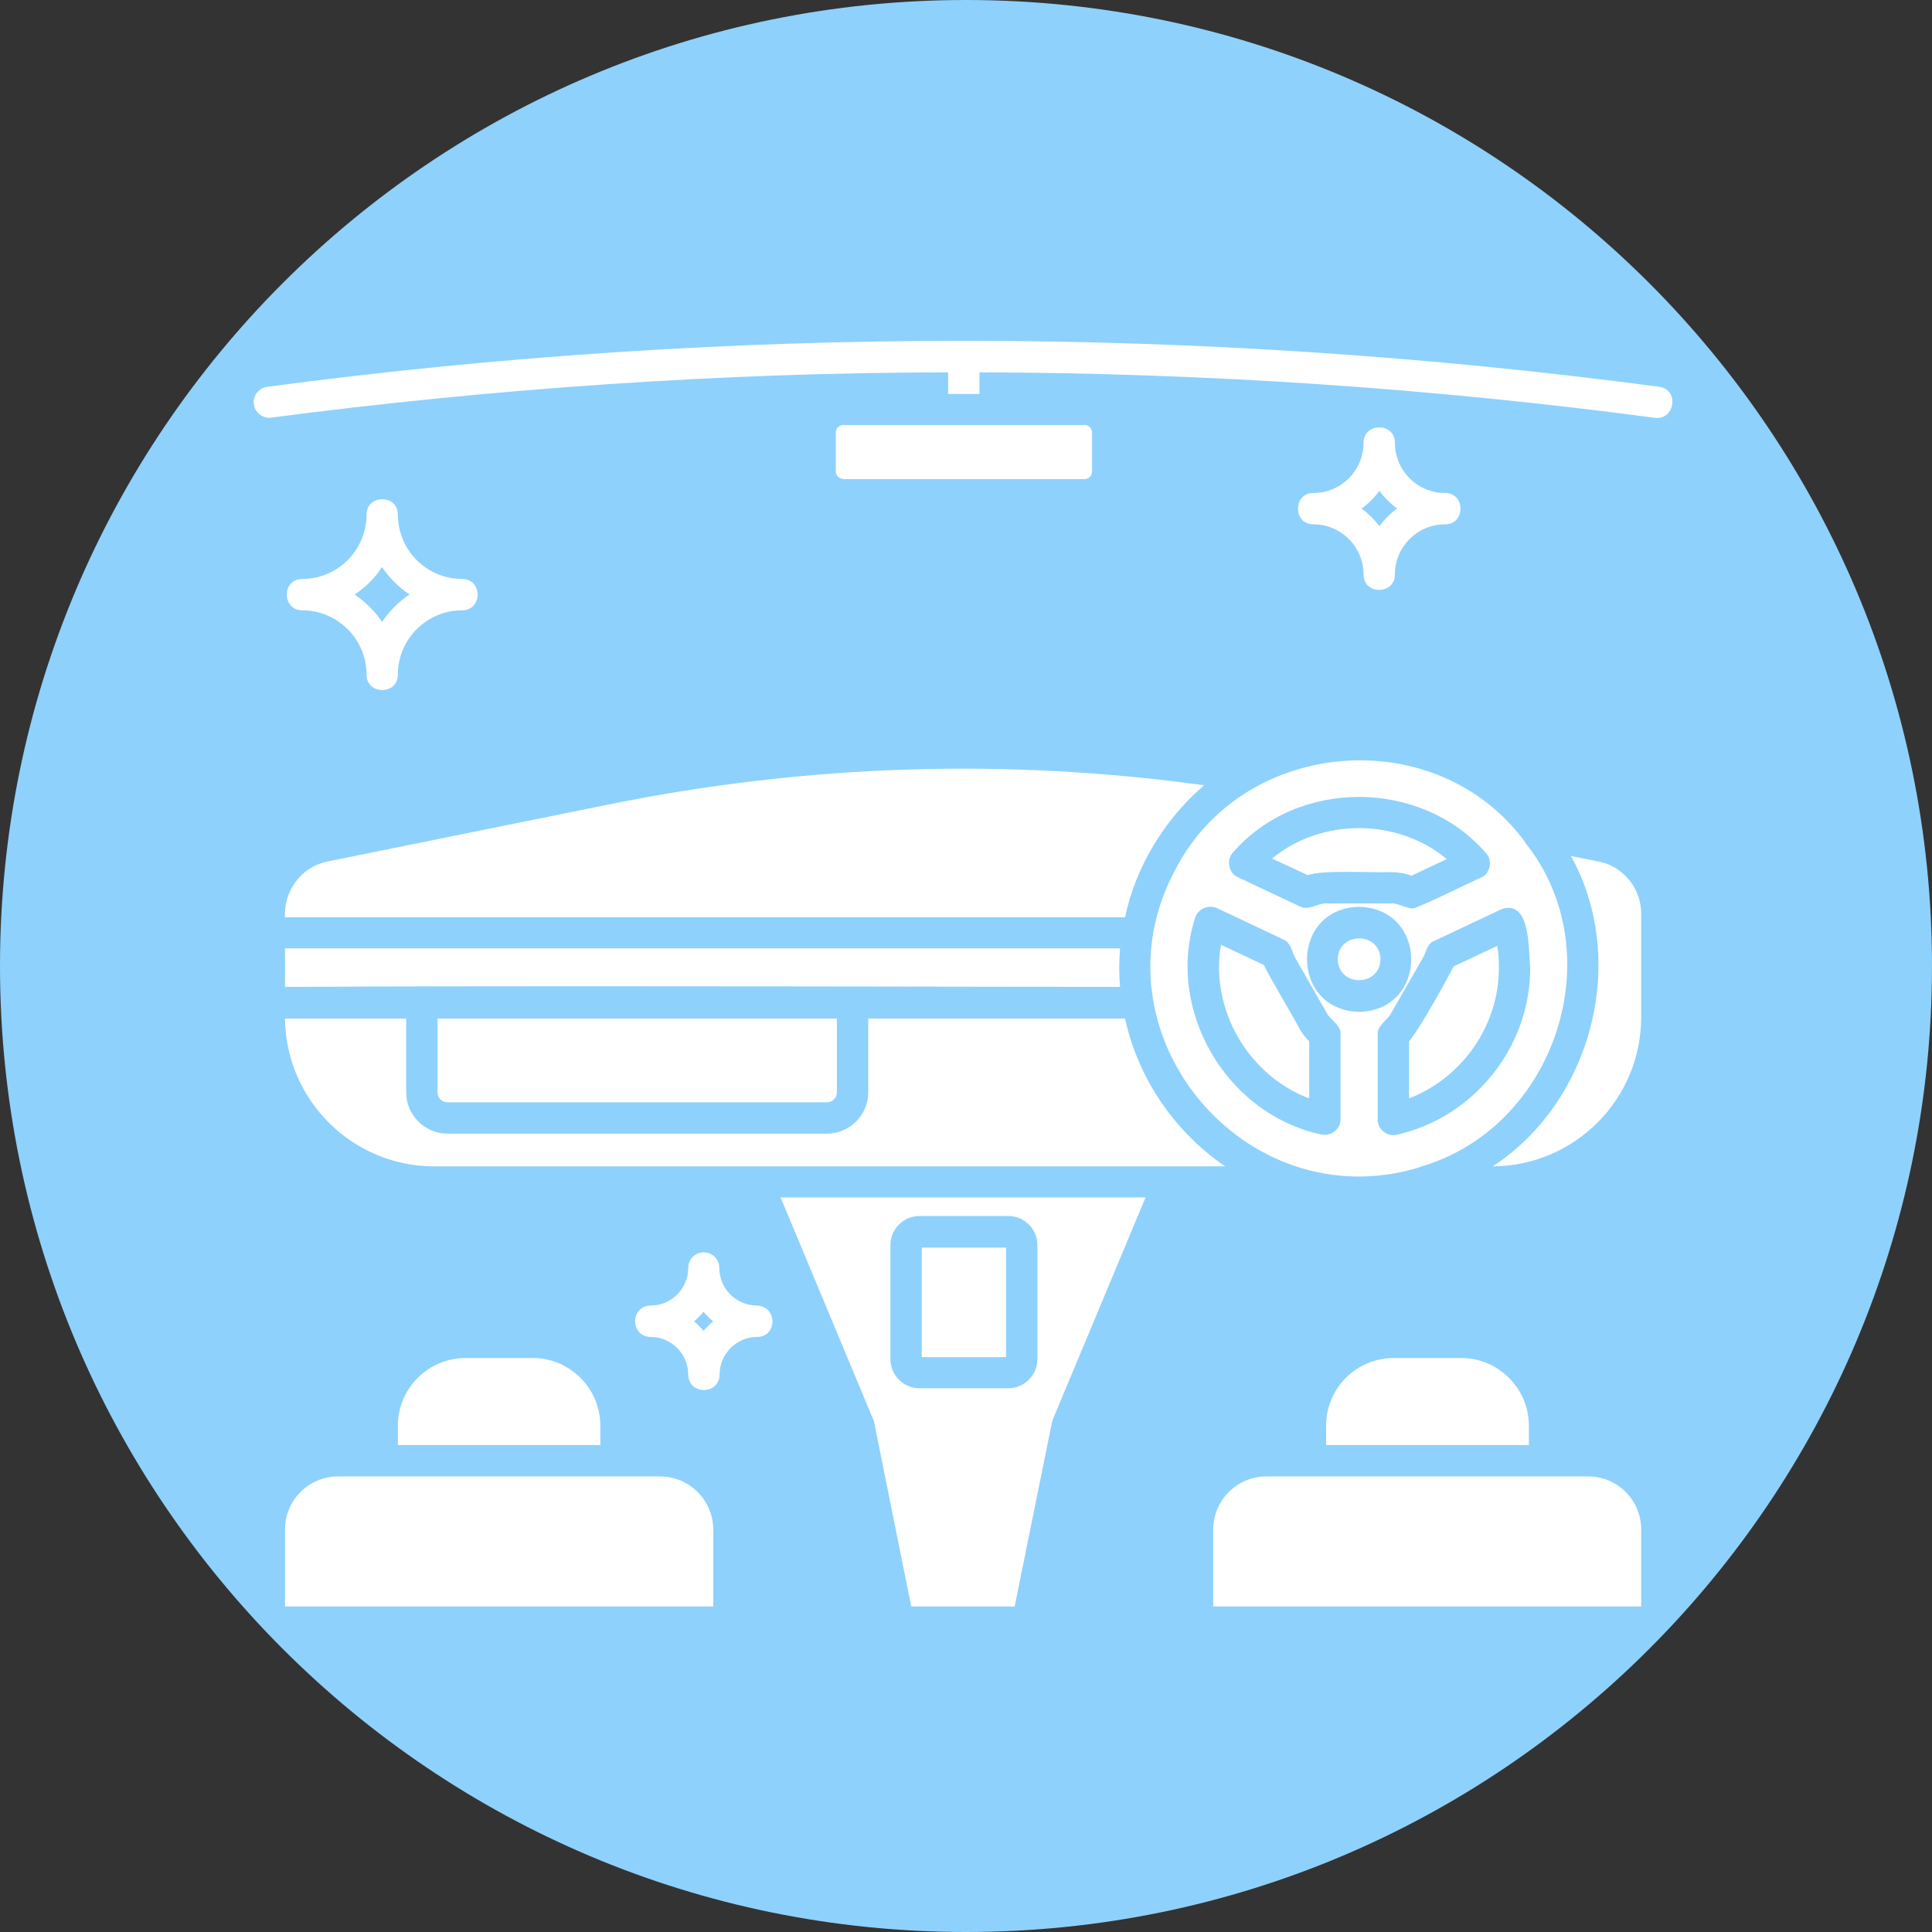 <svg xmlns="http://www.w3.org/2000/svg" xmlns:xlink="http://www.w3.org/1999/xlink" width="500" zoomAndPan="magnify" viewBox="0 0 375 375" height="500" preserveAspectRatio="xMidYMid meet" version="1.0"><rect x="0" y="0" width="375" height="375" fill="#333333" stroke="none"/><defs><clipPath id="edaae1932d"><path d="M 187.5 0 C 83.945 0 0 83.945 0 187.5 C 0 291.055 83.945 375 187.5 375 C 291.055 375 375 291.055 375 187.5 C 375 83.945 291.055 0 187.5 0 Z M 187.5 0 " clip-rule="nonzero"/></clipPath><clipPath id="9cbda8671d"><path d="M 49.02 66 L 325 66 L 325 312 L 49.02 312 Z M 49.02 66 " clip-rule="nonzero"/></clipPath></defs><g clip-path="url(#edaae1932d)"><rect x="-37.5" width="450" fill="#8ed1fc" y="-37.5" height="450" fill-opacity="1"/></g><g clip-path="url(#9cbda8671d)"><path fill="#ffffff" d="M 169.547 275.648 C 169.652 275.809 169.707 276.023 169.707 276.238 L 176.867 311.82 L 196.945 311.82 L 204.16 276.184 C 204.215 276.023 204.266 275.809 204.32 275.594 L 222.355 232.422 L 151.512 232.422 Z M 172.828 241.68 C 172.828 238.559 175.359 236.027 178.48 236.027 L 195.707 236.027 C 198.832 236.027 201.359 238.559 201.359 241.68 L 201.359 263.805 C 201.359 266.926 198.832 269.457 195.707 269.457 L 178.48 269.457 C 175.359 269.457 172.828 266.926 172.828 263.805 Z M 228.168 168.738 C 211.105 200.23 241.52 236.996 275.594 226.555 C 275.594 226.5 275.594 226.5 275.594 226.5 C 301.918 218.961 313.113 184.996 296.102 163.625 L 296.102 163.57 C 279.094 140.102 241.465 143.008 228.168 168.738 Z M 263.805 176.004 C 277.316 176.383 277.262 196.086 263.805 196.406 C 250.348 196.086 250.293 176.328 263.805 176.004 Z M 297.02 187.848 C 297.02 203.242 286.145 216.863 271.125 220.254 C 269.297 220.684 267.355 219.23 267.41 217.293 C 267.41 217.293 267.41 200.82 267.41 200.82 C 267.25 199.098 269.242 198.023 269.941 196.785 L 276.133 186.02 C 276.832 184.887 276.938 183.164 278.391 182.625 C 278.391 182.625 291.418 176.488 291.418 176.488 C 297.18 174.5 296.641 184.457 297.02 187.848 Z M 239.363 165.402 C 251.961 151.027 275.863 151.137 288.406 165.562 C 289.805 166.961 289.266 169.602 287.438 170.352 C 286.738 170.57 274.57 176.652 274.086 176.328 C 272.688 176.223 271.125 175.199 269.941 175.359 C 269.941 175.359 257.559 175.359 257.559 175.359 C 256.051 175.199 254.008 176.812 252.34 175.953 L 240.227 170.246 C 238.449 169.438 237.965 166.855 239.363 165.402 Z M 236.242 176.273 L 249.109 182.359 C 250.617 183.004 250.723 184.781 251.422 185.965 C 251.422 185.965 257.613 196.785 257.613 196.785 C 258.258 197.914 260.359 199.098 260.199 200.77 C 260.199 200.77 260.199 217.238 260.199 217.238 C 260.25 219.125 258.312 220.633 256.484 220.199 C 238.074 216.324 226.176 196.086 231.988 178.105 C 232.527 176.383 234.629 175.52 236.242 176.273 Z M 318.551 177.352 L 318.551 197.43 C 318.551 213.363 305.684 226.285 289.75 226.391 C 309.023 213.742 316.129 186.449 304.93 166.156 L 310.367 167.23 C 315.105 168.199 318.551 172.453 318.551 177.352 Z M 84.977 197.699 L 162.441 197.699 L 162.441 212.02 C 162.441 213.094 161.578 213.957 160.504 213.957 L 86.863 213.957 C 85.785 213.957 84.922 213.094 84.922 212.02 L 84.922 197.699 Z M 55.316 197.699 L 78.84 197.699 L 78.84 212.02 C 78.84 216.434 82.449 220.039 86.863 220.039 L 160.504 220.039 C 164.918 220.039 168.523 216.434 168.523 212.02 L 168.523 197.699 L 218.371 197.699 C 220.902 209.328 228.008 219.715 237.805 226.391 L 84.277 226.391 C 68.398 226.391 55.477 213.527 55.316 197.699 Z M 55.316 184.082 L 217.402 184.082 C 217.293 185.32 217.242 186.555 217.242 187.793 C 217.242 189.086 217.293 190.324 217.402 191.562 C 173.098 191.508 99.727 191.293 55.316 191.562 Z M 55.316 177.996 C 55.047 172.938 58.492 168.254 63.5 167.23 L 118.191 156.141 C 156.41 148.391 195.223 147.098 233.711 152.426 C 226.07 158.996 220.418 168.199 218.371 178.051 L 55.316 178.051 Z M 236.996 183.379 L 245.34 187.309 C 245.609 188.277 251.801 198.668 252.34 199.852 C 252.77 200.605 253.359 201.359 254.113 202.113 L 254.113 213.203 C 242.379 208.789 234.789 195.977 236.996 183.379 Z M 253.844 169.867 L 246.902 166.641 C 256.484 158.727 271.285 158.781 280.816 166.746 L 273.977 169.977 C 272.633 169.492 271.285 169.277 269.941 169.277 C 267.09 169.438 256.484 168.793 253.844 169.867 Z M 273.492 202.113 C 275.594 199.691 280.652 190.434 282.16 187.578 L 290.613 183.598 C 290.883 185.051 290.934 186.449 290.934 187.848 C 290.934 199.152 283.777 209.219 273.492 213.203 Z M 195.277 263.426 L 178.914 263.426 L 178.914 242.164 L 195.277 242.164 Z M 267.949 186.18 C 267.84 191.617 259.766 191.617 259.66 186.18 C 259.766 180.797 267.84 180.797 267.949 186.18 Z M 321.242 81.102 C 277.906 75.34 233.875 72.379 190.109 72.273 L 190.109 76.473 L 184.027 76.473 L 184.027 72.273 C 140.156 72.328 95.852 75.395 52.301 81.102 C 50.793 81.102 49.449 79.973 49.289 78.465 C 49.02 76.793 50.258 75.289 51.871 75.074 C 141.391 63.176 232.527 63.176 322.051 75.074 C 325.98 75.609 325.117 81.586 321.242 81.102 Z M 163.68 92.945 C 162.871 92.945 162.227 92.297 162.227 91.492 L 162.227 83.953 C 162.227 83.148 162.871 82.5 163.68 82.5 L 210.512 82.5 C 211.32 82.5 211.965 83.148 211.965 83.953 L 211.965 91.543 C 211.965 92.352 211.32 93 210.512 93 L 163.68 93 Z M 270.531 263.59 L 283.613 263.59 C 290.828 263.59 296.75 269.457 296.75 276.723 L 296.75 280.492 L 257.398 280.492 L 257.398 276.723 C 257.398 269.457 263.266 263.59 270.531 263.59 Z M 318.551 296.855 L 318.551 311.82 L 235.488 311.82 L 235.488 296.855 C 235.488 291.203 240.117 286.574 245.77 286.574 L 308.27 286.574 C 313.977 286.574 318.551 291.203 318.551 296.855 Z M 103.387 263.59 C 110.602 263.59 116.523 269.457 116.523 276.723 L 116.523 280.492 L 77.227 280.492 L 77.227 276.723 C 77.227 269.457 83.148 263.59 90.359 263.59 Z M 138.434 296.855 L 138.434 311.82 L 55.316 311.82 L 55.316 296.855 C 55.316 291.203 59.945 286.574 65.598 286.574 L 128.098 286.574 C 133.801 286.574 138.434 291.203 138.434 296.855 Z M 71.145 130.949 C 71.145 134.934 77.227 134.934 77.227 130.949 C 77.227 124.059 82.824 118.461 89.715 118.461 C 93.699 118.461 93.699 112.379 89.715 112.379 C 82.824 112.379 77.227 106.777 77.227 99.887 C 77.227 95.906 71.145 95.906 71.145 99.887 C 71.145 106.777 65.543 112.379 58.652 112.379 C 54.672 112.379 54.672 118.461 58.652 118.461 C 65.543 118.461 71.145 124.059 71.145 130.949 Z M 74.156 110.062 C 75.559 112.16 77.387 113.992 79.488 115.391 C 77.387 116.793 75.559 118.621 74.156 120.723 C 72.758 118.621 70.926 116.793 68.828 115.391 C 70.926 114.047 72.758 112.215 74.156 110.062 Z M 264.664 111.516 C 264.664 115.5 270.75 115.5 270.75 111.516 C 270.75 106.133 275.109 101.773 280.492 101.773 C 284.477 101.773 284.477 95.691 280.492 95.691 C 275.109 95.691 270.75 91.328 270.75 85.945 C 270.75 81.961 264.664 81.961 264.664 85.945 C 264.664 91.328 260.305 95.691 254.922 95.691 C 250.938 95.691 250.938 101.773 254.922 101.773 C 260.305 101.773 264.664 106.133 264.664 111.516 Z M 267.734 95.258 C 268.703 96.605 269.887 97.734 271.18 98.703 C 269.832 99.672 268.703 100.855 267.734 102.148 C 266.766 100.805 265.582 99.672 264.289 98.703 C 265.582 97.789 266.766 96.605 267.734 95.258 Z M 146.938 253.414 C 142.898 253.414 139.617 250.133 139.617 246.094 C 139.617 244.426 138.27 243.078 136.602 243.078 C 134.934 243.078 133.586 244.426 133.586 246.094 C 133.586 250.133 130.305 253.414 126.266 253.414 C 122.281 253.469 122.281 259.445 126.266 259.496 C 130.305 259.496 133.586 262.781 133.586 266.82 C 133.641 270.801 139.617 270.801 139.668 266.82 C 139.668 262.781 142.953 259.496 146.992 259.496 C 150.922 259.445 150.922 253.523 146.938 253.414 Z M 136.547 258.312 C 136.008 257.668 135.363 257.02 134.719 256.484 C 135.363 255.891 136.008 255.297 136.547 254.598 C 137.086 255.297 137.73 255.891 138.434 256.484 C 137.73 257.02 137.141 257.668 136.547 258.312 Z M 136.547 258.312 " fill-opacity="1" fill-rule="nonzero"/></g></svg>